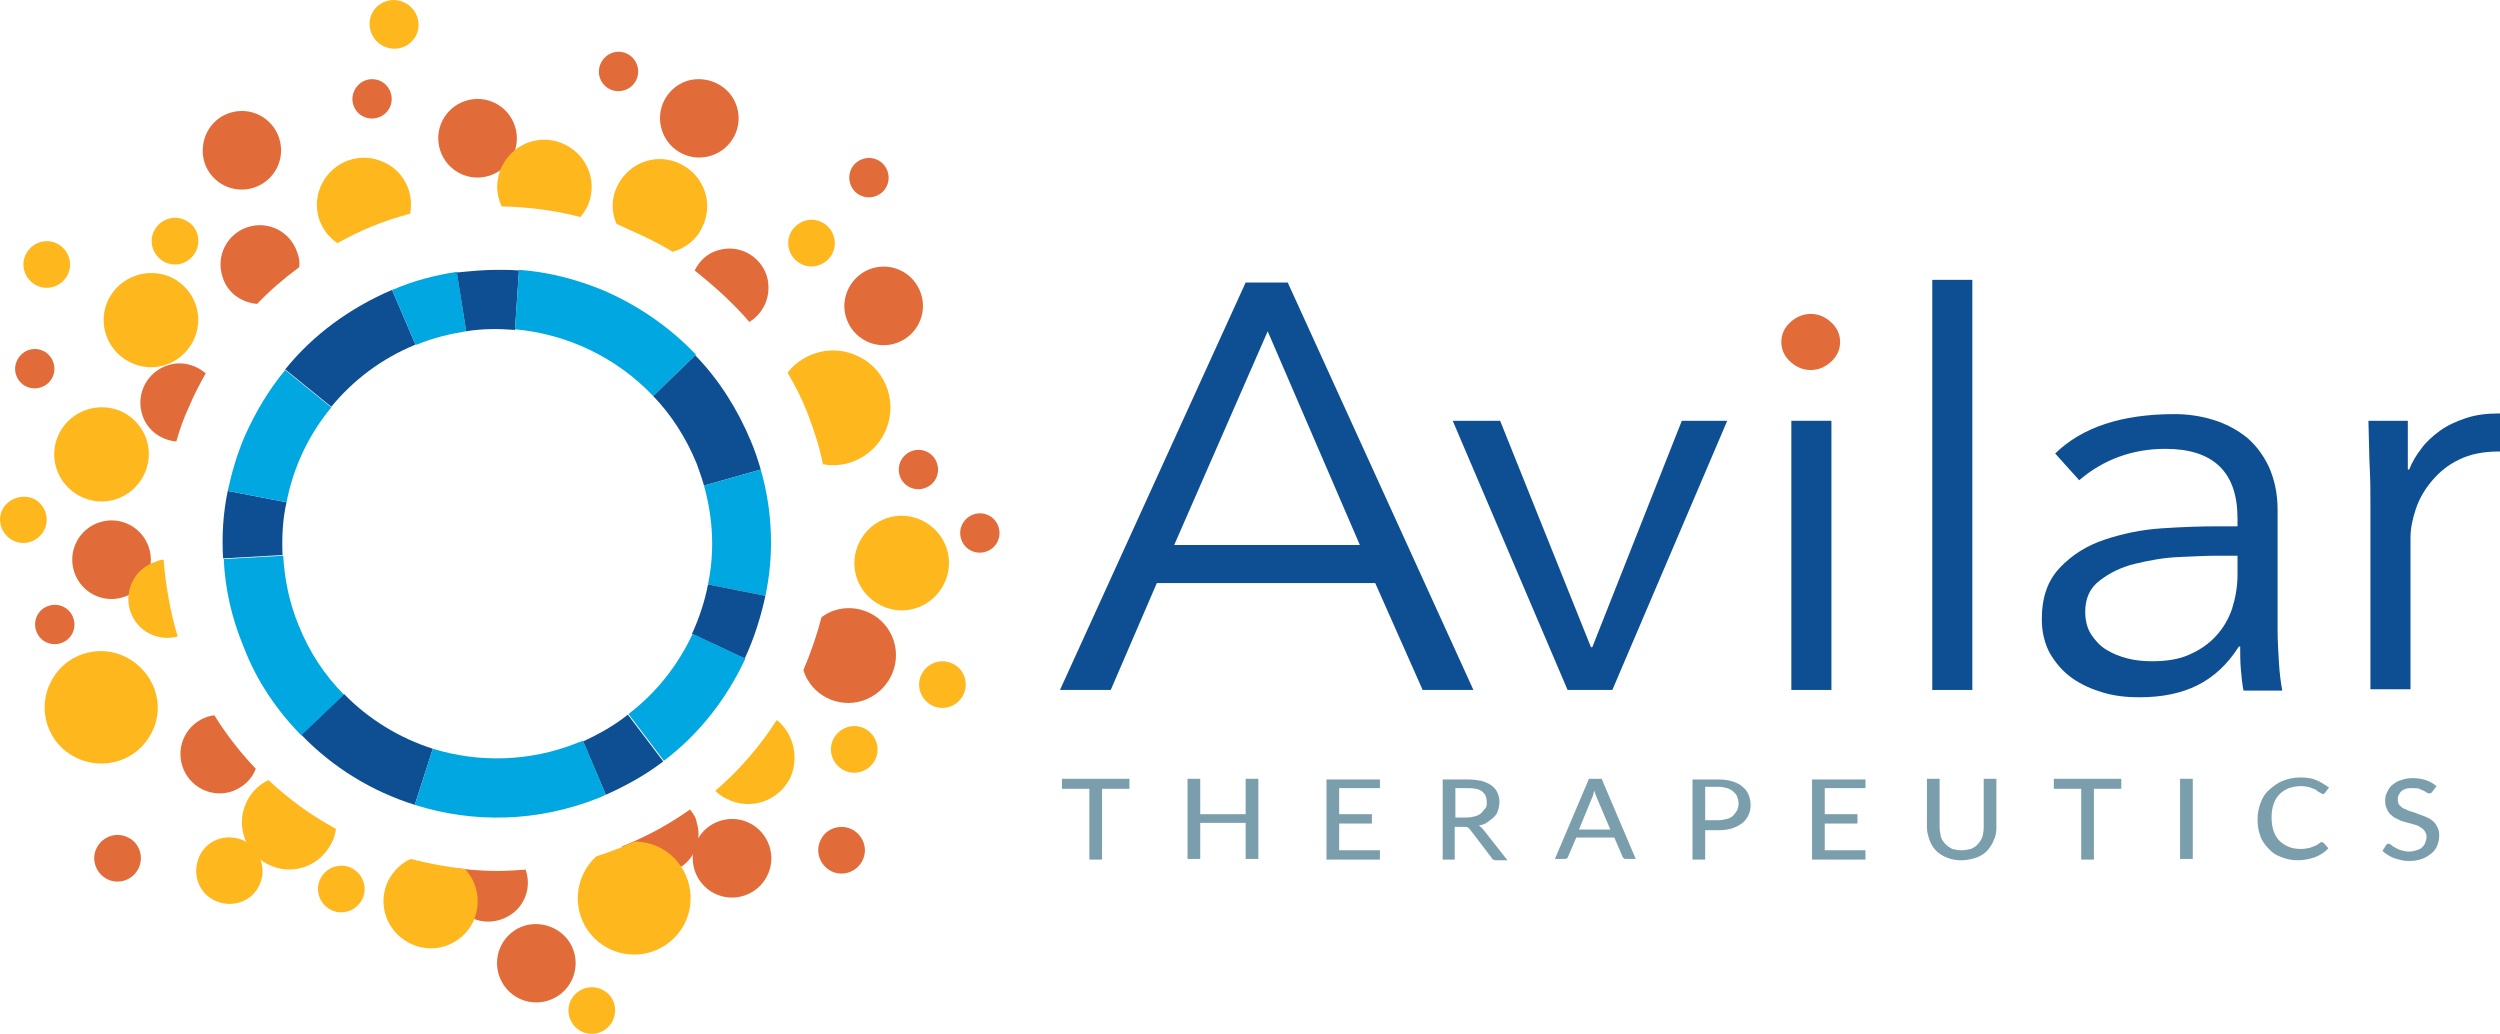 <?xml version="1.0" encoding="utf-8"?>
<!-- Generator: Adobe Illustrator 26.2.1, SVG Export Plug-In . SVG Version: 6.00 Build 0)  -->
<svg version="1.1" id="Layer_1" xmlns="http://www.w3.org/2000/svg" xmlns:xlink="http://www.w3.org/1999/xlink" x="0px" y="0px"
	 viewBox="0 0 374.3 154.8" style="enable-background:new 0 0 374.3 154.8;" xml:space="preserve">
<style type="text/css">
	.st0{fill:#E16C3A;}
	.st1{fill:#7B9EAD;}
	.st2{fill:#0D4F92;}
	.st3{fill:#00A7E1;}
	.st4{fill:#FFB71E;}
</style>
<path class="st0" d="M275.5,51.2c0,1.2-0.5,2.2-1.4,3c-0.9,0.8-1.9,1.2-3,1.2s-2.1-0.4-3-1.2c-0.9-0.8-1.4-1.8-1.4-3s0.5-2.2,1.4-3
	c0.9-0.8,1.9-1.2,3-1.2s2.1,0.4,3,1.2C275,49,275.5,50,275.5,51.2z"/>
<g>
	<path class="st1" d="M169.1,116.6v1.5h-4.1v10.6h-1.9v-10.6h-4.1v-1.5H169.1z"/>
	<path class="st1" d="M188.4,128.6h-1.9v-5.4h-6.8v5.4h-1.9v-12h1.9v5.3h6.8v-5.3h1.9V128.6z"/>
	<path class="st1" d="M206.6,116.6v1.4h-6.1v3.9h4.9v1.4h-4.9v4h6.1l0,1.4h-8v-12H206.6z"/>
	<path class="st1" d="M217.8,123.7v5H216v-12h3.7c0.8,0,1.5,0.1,2.1,0.2c0.6,0.2,1.1,0.4,1.5,0.7s0.7,0.6,0.9,1.1
		c0.2,0.4,0.3,0.9,0.3,1.4c0,0.4-0.1,0.8-0.2,1.2c-0.1,0.4-0.3,0.7-0.6,1c-0.3,0.3-0.6,0.5-1,0.8s-0.8,0.4-1.3,0.5
		c0.2,0.1,0.4,0.3,0.6,0.5l3.7,4.7H224c-0.3,0-0.6-0.1-0.7-0.4l-3.2-4.2c-0.1-0.1-0.2-0.2-0.3-0.3c-0.1-0.1-0.3-0.1-0.5-0.1H217.8z
		 M217.8,122.4h1.8c0.5,0,0.9-0.1,1.3-0.2s0.7-0.3,0.9-0.5s0.4-0.5,0.6-0.7s0.2-0.6,0.2-0.9c0-0.7-0.2-1.2-0.7-1.6s-1.2-0.5-2.2-0.5
		h-1.8V122.4z"/>
	<path class="st1" d="M244.9,128.6h-1.4c-0.2,0-0.3,0-0.4-0.1c-0.1-0.1-0.2-0.2-0.2-0.3l-1.2-2.8h-5.7l-1.2,2.8
		c0,0.1-0.1,0.2-0.2,0.3c-0.1,0.1-0.2,0.1-0.4,0.1h-1.4l5.1-12h1.9L244.9,128.6z M236.4,124.2h4.7l-2-4.7c-0.1-0.2-0.1-0.3-0.2-0.5
		c-0.1-0.2-0.1-0.4-0.2-0.6c-0.1,0.2-0.1,0.5-0.2,0.7c-0.1,0.2-0.1,0.4-0.2,0.5L236.4,124.2z"/>
	<path class="st1" d="M255.3,124.2v4.5h-1.9v-12h3.9c0.8,0,1.5,0.1,2.1,0.3c0.6,0.2,1.1,0.4,1.5,0.8c0.4,0.3,0.7,0.7,0.9,1.2
		c0.2,0.5,0.3,1,0.3,1.5c0,0.6-0.1,1.1-0.3,1.5s-0.5,0.9-0.9,1.2c-0.4,0.3-0.9,0.6-1.5,0.8c-0.6,0.2-1.3,0.3-2.1,0.3H255.3z
		 M255.3,122.8h2c0.5,0,0.9-0.1,1.3-0.2c0.4-0.1,0.7-0.3,0.9-0.5s0.4-0.5,0.6-0.8c0.1-0.3,0.2-0.6,0.2-1c0-0.4-0.1-0.7-0.2-1
		s-0.3-0.5-0.6-0.8c-0.2-0.2-0.6-0.4-0.9-0.5c-0.4-0.1-0.8-0.2-1.3-0.2h-2V122.8z"/>
	<path class="st1" d="M279.3,116.6v1.4h-6.1v3.9h4.9v1.4h-4.9v4h6.1l0,1.4h-8v-12H279.3z"/>
	<path class="st1" d="M293.7,127.3c0.5,0,1-0.1,1.4-0.2c0.4-0.2,0.8-0.4,1-0.7c0.3-0.3,0.5-0.6,0.7-1.1c0.1-0.4,0.2-0.9,0.2-1.4
		v-7.3h1.9v7.3c0,0.7-0.1,1.3-0.4,1.9c-0.2,0.6-0.6,1.1-1,1.6c-0.4,0.4-1,0.8-1.6,1c-0.6,0.2-1.4,0.4-2.2,0.4
		c-0.8,0-1.5-0.1-2.2-0.4c-0.6-0.2-1.2-0.6-1.6-1c-0.4-0.4-0.8-1-1-1.6s-0.4-1.2-0.4-1.9v-7.3h1.9v7.3c0,0.5,0.1,0.9,0.2,1.4
		c0.1,0.4,0.4,0.8,0.7,1.1c0.3,0.3,0.6,0.5,1,0.7C292.7,127.2,293.1,127.3,293.7,127.3z"/>
	<path class="st1" d="M317.6,116.6v1.5h-4.1v10.6h-1.9v-10.6h-4.1v-1.5H317.6z"/>
	<path class="st1" d="M328.3,128.6h-1.9v-12h1.9V128.6z"/>
	<path class="st1" d="M347.6,126.1c0.1,0,0.2,0,0.3,0.1l0.7,0.8c-0.5,0.6-1.2,1-1.9,1.3c-0.8,0.3-1.7,0.5-2.7,0.5
		c-0.9,0-1.8-0.2-2.5-0.5c-0.8-0.3-1.4-0.7-1.9-1.3c-0.5-0.5-1-1.2-1.2-1.9c-0.3-0.8-0.4-1.6-0.4-2.5c0-0.9,0.2-1.7,0.5-2.5
		c0.3-0.8,0.7-1.4,1.3-1.9s1.2-1,2-1.3c0.8-0.3,1.6-0.5,2.6-0.5c0.9,0,1.7,0.1,2.4,0.4c0.7,0.3,1.3,0.7,1.9,1.1l-0.6,0.8
		c0,0.1-0.1,0.1-0.1,0.1c-0.1,0-0.1,0.1-0.2,0.1c-0.1,0-0.2-0.1-0.4-0.2c-0.2-0.1-0.4-0.2-0.6-0.4s-0.6-0.2-0.9-0.4
		c-0.4-0.1-0.8-0.2-1.4-0.2c-0.6,0-1.2,0.1-1.8,0.3c-0.5,0.2-1,0.5-1.4,0.9s-0.7,0.9-0.9,1.5s-0.3,1.2-0.3,2c0,0.7,0.1,1.4,0.3,2
		c0.2,0.6,0.5,1.1,0.9,1.5s0.9,0.7,1.4,0.9c0.5,0.2,1.1,0.3,1.7,0.3c0.4,0,0.7,0,1-0.1c0.3,0,0.6-0.1,0.8-0.2
		c0.3-0.1,0.5-0.2,0.7-0.3c0.2-0.1,0.4-0.3,0.7-0.5c0,0,0.1-0.1,0.1-0.1C347.5,126.1,347.5,126.1,347.6,126.1z"/>
	<path class="st1" d="M364.2,118.5c-0.1,0.1-0.1,0.2-0.2,0.2c-0.1,0-0.1,0.1-0.2,0.1c-0.1,0-0.2,0-0.4-0.1s-0.3-0.2-0.5-0.3
		c-0.2-0.1-0.5-0.2-0.7-0.3s-0.6-0.1-1-0.1c-0.4,0-0.7,0-1,0.1s-0.5,0.2-0.7,0.4c-0.2,0.2-0.3,0.4-0.4,0.6c-0.1,0.2-0.1,0.5-0.1,0.7
		c0,0.3,0.1,0.6,0.3,0.8s0.4,0.4,0.7,0.5s0.6,0.3,1,0.4s0.7,0.2,1.1,0.4c0.4,0.1,0.8,0.3,1.1,0.4c0.4,0.2,0.7,0.3,1,0.6
		c0.3,0.2,0.5,0.5,0.7,0.9c0.2,0.3,0.3,0.8,0.3,1.3c0,0.5-0.1,1-0.3,1.5s-0.5,0.9-0.9,1.2c-0.4,0.3-0.8,0.6-1.4,0.8
		s-1.2,0.3-1.8,0.3c-0.4,0-0.8,0-1.2-0.1s-0.8-0.2-1.1-0.3c-0.3-0.1-0.7-0.3-1-0.5c-0.3-0.2-0.6-0.4-0.8-0.6l0.5-0.8
		c0-0.1,0.1-0.1,0.2-0.2s0.2-0.1,0.2-0.1c0.1,0,0.3,0.1,0.4,0.2s0.4,0.3,0.6,0.4c0.2,0.1,0.5,0.3,0.9,0.4s0.8,0.2,1.2,0.2
		c0.4,0,0.8-0.1,1.1-0.2s0.6-0.2,0.8-0.4c0.2-0.2,0.4-0.4,0.5-0.7s0.2-0.6,0.2-0.9c0-0.4-0.1-0.6-0.3-0.9s-0.4-0.4-0.7-0.6
		c-0.3-0.2-0.6-0.3-1-0.4c-0.4-0.1-0.7-0.2-1.1-0.3c-0.4-0.1-0.8-0.2-1.1-0.4c-0.4-0.2-0.7-0.3-1-0.6c-0.3-0.2-0.5-0.5-0.7-0.9
		s-0.3-0.8-0.3-1.4c0-0.4,0.1-0.8,0.3-1.2c0.2-0.4,0.4-0.8,0.8-1.1s0.8-0.6,1.3-0.7c0.5-0.2,1.1-0.3,1.7-0.3c0.7,0,1.4,0.1,2,0.3
		c0.6,0.2,1.1,0.5,1.6,0.9L364.2,118.5z"/>
</g>
<g>
	<path class="st2" d="M166.3,103.3h-7.6l27.8-61h6.3l27.8,61h-7.6l-7.1-16h-32.7L166.3,103.3z M175.8,81.6h27.8l-13.8-32L175.8,81.6
		z"/>
	<path class="st2" d="M241.4,103.3h-6.7L217.5,63h7.1l13.6,33.9h0.2L251.8,63h6.8L241.4,103.3z"/>
	<rect x="268.2" y="63" class="st2" width="6" height="40.3"/>
	<path class="st2" d="M295.3,103.3h-6V41.9h6V103.3z"/>
	<path class="st2" d="M335,78.6v-1c0-6.9-3.6-10.4-10.8-10.4c-4.9,0-9.3,1.6-12.9,4.7l-3.6-4c4-3.9,9.9-5.9,17.9-5.9
		c2,0,4,0.3,5.9,0.9c1.9,0.6,3.5,1.5,4.9,2.6c1.4,1.2,2.5,2.7,3.3,4.4c0.8,1.8,1.3,3.9,1.3,6.4v18c0,1.6,0.1,3.2,0.2,4.9
		c0.1,1.7,0.3,3.1,0.5,4.2h-5.8c-0.2-1-0.3-2-0.4-3.2c-0.1-1.1-0.1-2.3-0.1-3.4h-0.2c-1.7,2.7-3.8,4.6-6.2,5.8
		c-2.4,1.2-5.3,1.8-8.7,1.8c-1.9,0-3.7-0.2-5.4-0.7c-1.7-0.5-3.3-1.2-4.7-2.2c-1.4-1-2.4-2.2-3.3-3.7c-0.8-1.5-1.2-3.2-1.2-5.1
		c0-3.3,0.9-5.8,2.7-7.7c1.8-1.9,4-3.3,6.7-4.2c2.7-0.9,5.5-1.5,8.6-1.7c3-0.2,5.8-0.3,8.4-0.3H335z M331.9,83.2
		c-1.5,0-3.4,0.1-5.7,0.2c-2.3,0.1-4.4,0.5-6.5,1c-2.1,0.5-3.9,1.4-5.3,2.5c-1.5,1.1-2.2,2.7-2.2,4.7c0,1.3,0.3,2.5,0.9,3.4
		c0.6,0.9,1.3,1.7,2.3,2.3c1,0.6,2,1,3.2,1.3c1.2,0.3,2.4,0.4,3.6,0.4c2.2,0,4.1-0.3,5.6-1c1.6-0.7,2.9-1.6,4-2.8
		c1.1-1.2,1.9-2.6,2.4-4.1c0.5-1.6,0.8-3.3,0.8-5v-2.9H331.9z"/>
	<path class="st2" d="M374.3,61.9c0,0-0.1,0-0.1,0c-1.9,0-3.5,0.2-5,0.7c-1.5,0.5-2.8,1.1-3.9,1.9c-1.1,0.8-2.1,1.7-2.8,2.7
		c-0.8,1-1.4,2.1-1.8,3.1h-0.2V63h-5.9c0.1,2.9,0.1,5.3,0.2,7.1c0.1,1.8,0.1,3.6,0.1,5.4v27.7h6V80.5c0-1.4,0.3-2.8,0.8-4.3
		c0.5-1.5,1.3-2.9,2.4-4.2c1.1-1.3,2.4-2.4,4.1-3.2c1.6-0.8,3.6-1.2,5.9-1.2c0.1,0,0.2,0,0.3,0V61.9z"/>
</g>
<g>
	<path class="st2" d="M62.1,120.5l2.7-8.4c-5-1.6-9.6-4.4-13.3-8.2l-6.4,6.1C49.8,114.9,55.7,118.5,62.1,120.5z"/>
	<path class="st3" d="M45.1,110.1l6.4-6.1c-2.9-2.9-5.2-6.4-6.8-10.4c-1.4-3.4-2.1-6.9-2.3-10.4l-8.9,0.5c0.2,4.5,1.2,8.9,3,13.2
		C38.4,101.9,41.4,106.3,45.1,110.1z"/>
	<path class="st2" d="M34.1,73.5c-0.7,3.3-0.9,6.7-0.7,10.1l8.9-0.5c-0.1-2.7,0-5.3,0.6-7.9L34.1,73.5z"/>
	<path class="st3" d="M34.1,73.5l8.8,1.7c1-5.2,3.3-10.1,6.7-14.2l-6.9-5.6c-2.5,3-4.5,6.4-6.1,10C35.5,68,34.7,70.7,34.1,73.5z"/>
	<path class="st2" d="M42.7,55.3l6.9,5.6c3.3-4,7.5-7.2,12.6-9.3l-3.5-8.2C52.4,46.1,46.9,50.1,42.7,55.3z"/>
	<path class="st3" d="M62.4,51.6c2.4-1,4.9-1.6,7.4-2l-1.4-8.9c-3.2,0.5-6.4,1.3-9.4,2.6c-0.1,0-0.2,0.1-0.3,0.1l3.5,8.2
		C62.3,51.6,62.3,51.6,62.4,51.6z"/>
	<path class="st2" d="M69.8,49.6c2.4-0.4,4.9-0.4,7.3-0.2l0.6-8.9c-1.1-0.1-2.2-0.1-3.3-0.1c-2,0-4,0.2-6,0.4L69.8,49.6z"/>
	<path class="st3" d="M97.8,59.3l6.4-6.2c-3.8-4-8.5-7.3-13.8-9.6c-4.1-1.7-8.4-2.8-12.7-3.1l-0.6,8.9C84.9,50,92.3,53.5,97.8,59.3z
		"/>
	<path class="st2" d="M97.8,59.3c2.7,2.8,4.9,6.2,6.5,10.1c0.4,1.1,0.8,2.2,1.1,3.3l8.5-2.4c-0.4-1.4-0.9-2.9-1.5-4.3
		c-2-4.8-4.8-9.2-8.3-12.8L97.8,59.3z"/>
	<path class="st3" d="M113.9,70.3l-8.5,2.4c1.4,5,1.6,10,0.6,14.8l8.6,1.7C115.9,83.1,115.7,76.6,113.9,70.3z"/>
	<path class="st2" d="M106,87.5c-0.5,2.6-1.3,5-2.4,7.4l7.9,3.7c1.4-3,2.4-6.2,3.1-9.4L106,87.5z"/>
	<path class="st3" d="M111.6,98.6l-7.9-3.7c-2.2,4.7-5.4,8.8-9.6,12l5.3,7C104.7,109.9,108.8,104.6,111.6,98.6z"/>
	<path class="st2" d="M90.7,119c3.1-1.4,6-3,8.6-5l-5.3-7c-2,1.6-4.3,2.9-6.7,4L90.7,119z"/>
	<path class="st3" d="M86.5,111.2c-7.2,2.9-14.9,3-21.7,0.9l-2.7,8.4c8.8,2.8,18.5,2.6,27.7-1.1c0.3-0.1,0.6-0.3,0.9-0.4l-3.4-8.1
		C87,111,86.8,111.1,86.5,111.2z"/>
</g>
<g>
	<path class="st0" d="M20.7,130.1c-0.9,1.7-3,2.4-4.7,1.5c-1.7-0.9-2.4-3-1.5-4.7c0.9-1.7,3-2.4,4.7-1.5
		C20.9,126.2,21.6,128.4,20.7,130.1z"/>
	<path class="st0" d="M127.6,124.2c1.7,0.9,2.4,3,1.5,4.7c-0.9,1.7-3,2.4-4.7,1.5c-1.7-0.9-2.4-3-1.5-4.7
		C123.7,124,125.9,123.3,127.6,124.2z"/>
	<path class="st0" d="M110.3,15.9c1,3.1-0.7,6.4-3.8,7.4c-3.1,1-6.4-0.7-7.4-3.8c-1-3.1,0.7-6.4,3.8-7.4
		C105.9,11.2,109.3,12.8,110.3,15.9z"/>
	<path class="st0" d="M77.1,18.9c1,3.1-0.7,6.4-3.8,7.4c-3.1,1-6.4-0.7-7.4-3.8c-1-3.1,0.7-6.4,3.8-7.4
		C72.8,14.1,76.1,15.8,77.1,18.9z"/>
	<path class="st0" d="M85.9,142.4c1,3.1-0.7,6.4-3.8,7.4c-3.1,1-6.4-0.7-7.4-3.8c-1-3.1,0.7-6.4,3.8-7.4
		C81.5,137.7,84.9,139.3,85.9,142.4z"/>
	<path class="st0" d="M115.2,126.7c1,3.1-0.7,6.4-3.8,7.4c-3.1,1-6.4-0.7-7.4-3.8c-1-3.1,0.7-6.4,3.8-7.4
		C110.9,121.9,114.2,123.6,115.2,126.7z"/>
	<path class="st0" d="M130.5,40.2c3.1-1,6.4,0.7,7.4,3.8c1,3.1-0.7,6.4-3.8,7.4c-3.1,1-6.4-0.7-7.4-3.8
		C125.7,44.6,127.4,41.2,130.5,40.2z"/>
	<path class="st0" d="M34.4,16.9c3.1-1,6.4,0.7,7.4,3.8c1,3.1-0.7,6.4-3.8,7.4c-3.1,1-6.4-0.7-7.4-3.8
		C29.7,21.2,31.3,17.9,34.4,16.9z"/>
	<path class="st0" d="M14.9,78.2c3.1-1,6.4,0.7,7.4,3.8c1,3.1-0.7,6.4-3.8,7.4c-3.1,1-6.4-0.7-7.4-3.8
		C10.1,82.5,11.8,79.2,14.9,78.2z"/>
	<path class="st0" d="M136.6,67.5c1.5-0.5,3.2,0.3,3.7,1.9c0.5,1.5-0.3,3.2-1.9,3.7c-1.5,0.5-3.2-0.3-3.7-1.9
		C134.2,69.6,135.1,68,136.6,67.5z"/>
	<path class="st0" d="M7.3,90.7c1.5-0.5,3.2,0.3,3.7,1.9c0.5,1.5-0.3,3.2-1.9,3.7c-1.5,0.5-3.2-0.3-3.7-1.9
		C4.9,92.9,5.7,91.2,7.3,90.7z"/>
	<path class="st0" d="M129.2,23.8c1.5-0.5,3.2,0.3,3.7,1.9c0.5,1.5-0.3,3.2-1.9,3.7c-1.5,0.5-3.2-0.3-3.7-1.9
		C126.8,26,127.6,24.3,129.2,23.8z"/>
	<path class="st0" d="M4.3,52.4c1.5-0.5,3.2,0.3,3.7,1.9c0.5,1.5-0.3,3.2-1.9,3.7c-1.5,0.5-3.2-0.3-3.7-1.9
		C1.9,54.6,2.8,52.9,4.3,52.4z"/>
	<path class="st0" d="M91.7,7.9c1.5-0.5,3.2,0.3,3.7,1.9c0.5,1.5-0.3,3.2-1.9,3.7c-1.5,0.5-3.2-0.3-3.7-1.9
		C89.3,10.1,90.2,8.4,91.7,7.9z"/>
	<path class="st0" d="M54.8,12c1.5-0.5,3.2,0.3,3.7,1.9c0.5,1.5-0.3,3.2-1.9,3.7c-1.5,0.5-3.2-0.3-3.7-1.9
		C52.4,14.2,53.3,12.5,54.8,12z"/>
	<path class="st0" d="M145.8,77c1.5-0.5,3.2,0.3,3.7,1.9c0.5,1.5-0.3,3.2-1.9,3.7c-1.5,0.5-3.2-0.3-3.7-1.9
		C143.4,79.1,144.3,77.5,145.8,77z"/>
	<path class="st0" d="M38.5,45.5c1.9-2,4-3.8,6.3-5.5c0.1-0.7,0-1.5-0.3-2.2c-1-3.1-4.3-4.8-7.4-3.8c-3.1,1-4.8,4.3-3.8,7.4
		C34,43.8,36.1,45.3,38.5,45.5z"/>
	<path class="st0" d="M133.8,95.9c-1.2-3.7-5.2-5.7-8.9-4.5c-0.7,0.2-1.3,0.6-1.9,1c-0.7,2.7-1.6,5.3-2.7,7.9c0,0,0,0,0,0.1
		c1.2,3.7,5.2,5.7,8.9,4.5C133,103.6,135,99.6,133.8,95.9z"/>
	<path class="st0" d="M103.3,121.2c-3.1,2.2-6.4,4-10.1,5.5c0,0,0,0-0.1,0c0,0,0,0,0,0c1,3.1,4.3,4.8,7.4,3.8c3.1-1,4.8-4.3,3.8-7.4
		C104.2,122.4,103.8,121.8,103.3,121.2z"/>
	<path class="st0" d="M78.7,130.2c-1.4,0.1-2.9,0.2-4.3,0.2c-2.3,0-4.5-0.2-6.7-0.5c-0.5,1.2-0.6,2.7-0.2,4c1,3.1,4.3,4.8,7.4,3.8
		C78.1,136.7,79.8,133.4,78.7,130.2C78.8,130.3,78.7,130.3,78.7,130.2z"/>
	<path class="st0" d="M32.1,107.1c-0.3,0-0.6,0.1-1,0.2c-3.1,1-4.8,4.3-3.8,7.4c1,3.1,4.3,4.8,7.4,3.8c1.7-0.6,3-1.8,3.6-3.4
		C36,112.7,33.9,110,32.1,107.1z"/>
	<path class="st0" d="M26.4,66.1c0.5-1.8,1.1-3.5,1.9-5.2c0.7-1.7,1.6-3.4,2.5-5c-1.5-1.3-3.7-1.9-5.7-1.2c-3.1,1-4.8,4.3-3.8,7.4
		C22,64.4,24.1,65.9,26.4,66.1z"/>
	<path class="st0" d="M112.2,48.2c2.3-1.4,3.4-4.2,2.6-6.9c-1-3.1-4.3-4.8-7.4-3.8c-1.6,0.5-2.7,1.6-3.4,3
		C106.9,42.8,109.7,45.3,112.2,48.2z"/>
</g>
<g>
	<path class="st4" d="M22.7,109.7c-2.1,4.2-7.2,5.8-11.4,3.7c-4.2-2.1-5.8-7.2-3.7-11.3c2.1-4.2,7.2-5.8,11.3-3.7
		S24.9,105.5,22.7,109.7z"/>
	<path class="st4" d="M124.6,38c-0.9,1.7-3,2.4-4.7,1.5c-1.7-0.9-2.4-3-1.5-4.7c0.9-1.7,3-2.4,4.7-1.5
		C124.8,34.2,125.5,36.3,124.6,38z"/>
	<path class="st4" d="M62.3,5.3c-0.9,1.8-3.1,2.5-4.9,1.6S54.8,3.8,55.7,2c0.9-1.8,3.1-2.5,4.9-1.6C62.4,1.3,63.2,3.5,62.3,5.3z"/>
	<path class="st4" d="M38.8,132.6c-1.2,2.5-4.2,3.4-6.7,2.2c-2.5-1.2-3.4-4.2-2.2-6.7c1.2-2.5,4.2-3.4,6.7-2.2
		C39,127.2,40,130.2,38.8,132.6z"/>
	<path class="st4" d="M91.7,152.9c-0.9,1.7-3,2.4-4.7,1.5s-2.4-3-1.5-4.7c0.9-1.7,3-2.4,4.7-1.5C91.9,149,92.6,151.1,91.7,152.9z"/>
	<path class="st4" d="M54.2,134.7c-0.9,1.7-3,2.4-4.7,1.5c-1.7-0.9-2.4-3-1.5-4.7c0.9-1.7,3-2.4,4.7-1.5
		C54.4,130.9,55.1,133,54.2,134.7z"/>
	<path class="st4" d="M29.3,37.7c-0.9,1.7-3,2.4-4.7,1.5c-1.7-0.9-2.4-3-1.5-4.7c0.9-1.7,3-2.4,4.7-1.5
		C29.5,33.8,30.2,35.9,29.3,37.7z"/>
	<path class="st4" d="M144.2,104.1c-0.9,1.7-3,2.4-4.7,1.5c-1.7-0.9-2.4-3-1.5-4.7c0.9-1.7,3-2.4,4.7-1.5
		C144.4,100.2,145.1,102.4,144.2,104.1z"/>
	<path class="st4" d="M18.4,61.7c3.5,1.8,4.9,6,3.1,9.5c-1.8,3.5-6,4.9-9.5,3.1c-3.5-1.8-4.9-6-3.1-9.5C10.7,61.4,14.9,60,18.4,61.7
		z"/>
	<path class="st4" d="M25.8,41.6c3.5,1.8,4.9,6,3.1,9.5c-1.8,3.5-6,4.9-9.5,3.1c-3.5-1.8-4.9-6-3.1-9.5
		C18.1,41.3,22.3,39.9,25.8,41.6z"/>
	<path class="st4" d="M8.6,36.5c1.7,0.9,2.4,3,1.5,4.7c-0.9,1.7-3,2.4-4.7,1.5c-1.7-0.9-2.4-3-1.5-4.7C4.8,36.3,6.9,35.6,8.6,36.5z"
		/>
	<path class="st4" d="M5.1,74.7c1.7,0.9,2.4,3,1.5,4.7c-0.9,1.7-3,2.4-4.7,1.5c-1.7-0.9-2.4-3-1.5-4.7C1.3,74.6,3.4,73.9,5.1,74.7z"
		/>
	<path class="st4" d="M138.2,78c3.5,1.8,4.9,6,3.1,9.5c-1.8,3.5-6,4.9-9.5,3.1c-3.5-1.8-4.9-6-3.1-9.5
		C130.5,77.6,134.7,76.2,138.2,78z"/>
	<path class="st4" d="M129.5,109.1c1.7,0.9,2.4,3,1.5,4.7c-0.9,1.7-3,2.4-4.7,1.5c-1.7-0.9-2.4-3-1.5-4.7
		C125.7,108.9,127.8,108.2,129.5,109.1z"/>
	<path class="st4" d="M98.8,126.9c-1.2-0.6-2.5-0.9-3.8-0.9c-0.6,0.3-1.2,0.5-1.8,0.8c-1.3,0.5-2.6,1-3.9,1.4
		c-0.8,0.7-1.4,1.5-1.9,2.5c-2.1,4.2-0.4,9.2,3.7,11.3c4.2,2.1,9.2,0.5,11.4-3.7C104.6,134.1,102.9,129,98.8,126.9z"/>
	<path class="st4" d="M50.5,36.4c1.7-0.9,3.4-1.8,5.2-2.5c1.9-0.8,3.8-1.4,5.7-1.9c0.6-3-0.8-6.2-3.7-7.6c-3.5-1.8-7.7-0.4-9.5,3.1
		C46.6,30.7,47.6,34.4,50.5,36.4z"/>
	<path class="st4" d="M94,34.3c2.3,1,4.6,2.1,6.7,3.4c1.8-0.5,3.5-1.7,4.4-3.6c1.8-3.5,0.4-7.7-3.1-9.5c-3.5-1.8-7.7-0.4-9.5,3.1
		c-1,1.9-1,4-0.2,5.8C92.9,33.8,93.4,34,94,34.3z"/>
	<path class="st4" d="M120.8,61.6c1,2.6,1.9,5.2,2.4,7.9c3.6,0.7,7.4-1.1,9.2-4.6c2.1-4.2,0.5-9.4-3.8-11.5
		c-3.7-1.9-8.2-0.8-10.7,2.4C119,57.6,120,59.6,120.8,61.6z"/>
	<path class="st4" d="M116.3,107.8c-2.5,3.9-5.6,7.5-9.2,10.6c0.5,0.5,1,0.9,1.7,1.2c3.5,1.8,7.7,0.4,9.5-3.1
		C119.7,113.4,118.8,109.8,116.3,107.8z"/>
	<path class="st4" d="M69.6,130.1c-2.7-0.3-5.4-0.8-8.1-1.5c-1.4,0.6-2.5,1.7-3.3,3.1c-1.8,3.5-0.4,7.7,3.1,9.5
		c3.5,1.8,7.7,0.4,9.5-3.1C72.1,135.4,71.6,132.2,69.6,130.1z"/>
	<path class="st4" d="M40.2,116.8c-1.3,0.6-2.5,1.7-3.2,3.1c-1.8,3.5-0.4,7.7,3.1,9.5c3.5,1.8,7.7,0.4,9.5-3.1
		c0.4-0.7,0.6-1.5,0.7-2.2C46.6,122.1,43.3,119.7,40.2,116.8z"/>
	<path class="st4" d="M24.5,83.8c-0.4,0-0.8,0.1-1.2,0.3c-3.1,1-4.8,4.3-3.8,7.4c1,3,4.1,4.6,7.1,3.8C25.5,91.6,24.8,87.7,24.5,83.8
		z"/>
	<path class="st4" d="M86.9,32.5c0.3-0.4,0.6-0.8,0.9-1.3c1.8-3.5,0.4-7.7-3.1-9.5c-3.5-1.8-7.7-0.4-9.5,3.1c-1,2-1,4.2-0.1,6.1
		C79.2,31,83.1,31.5,86.9,32.5z"/>
</g>
</svg>
